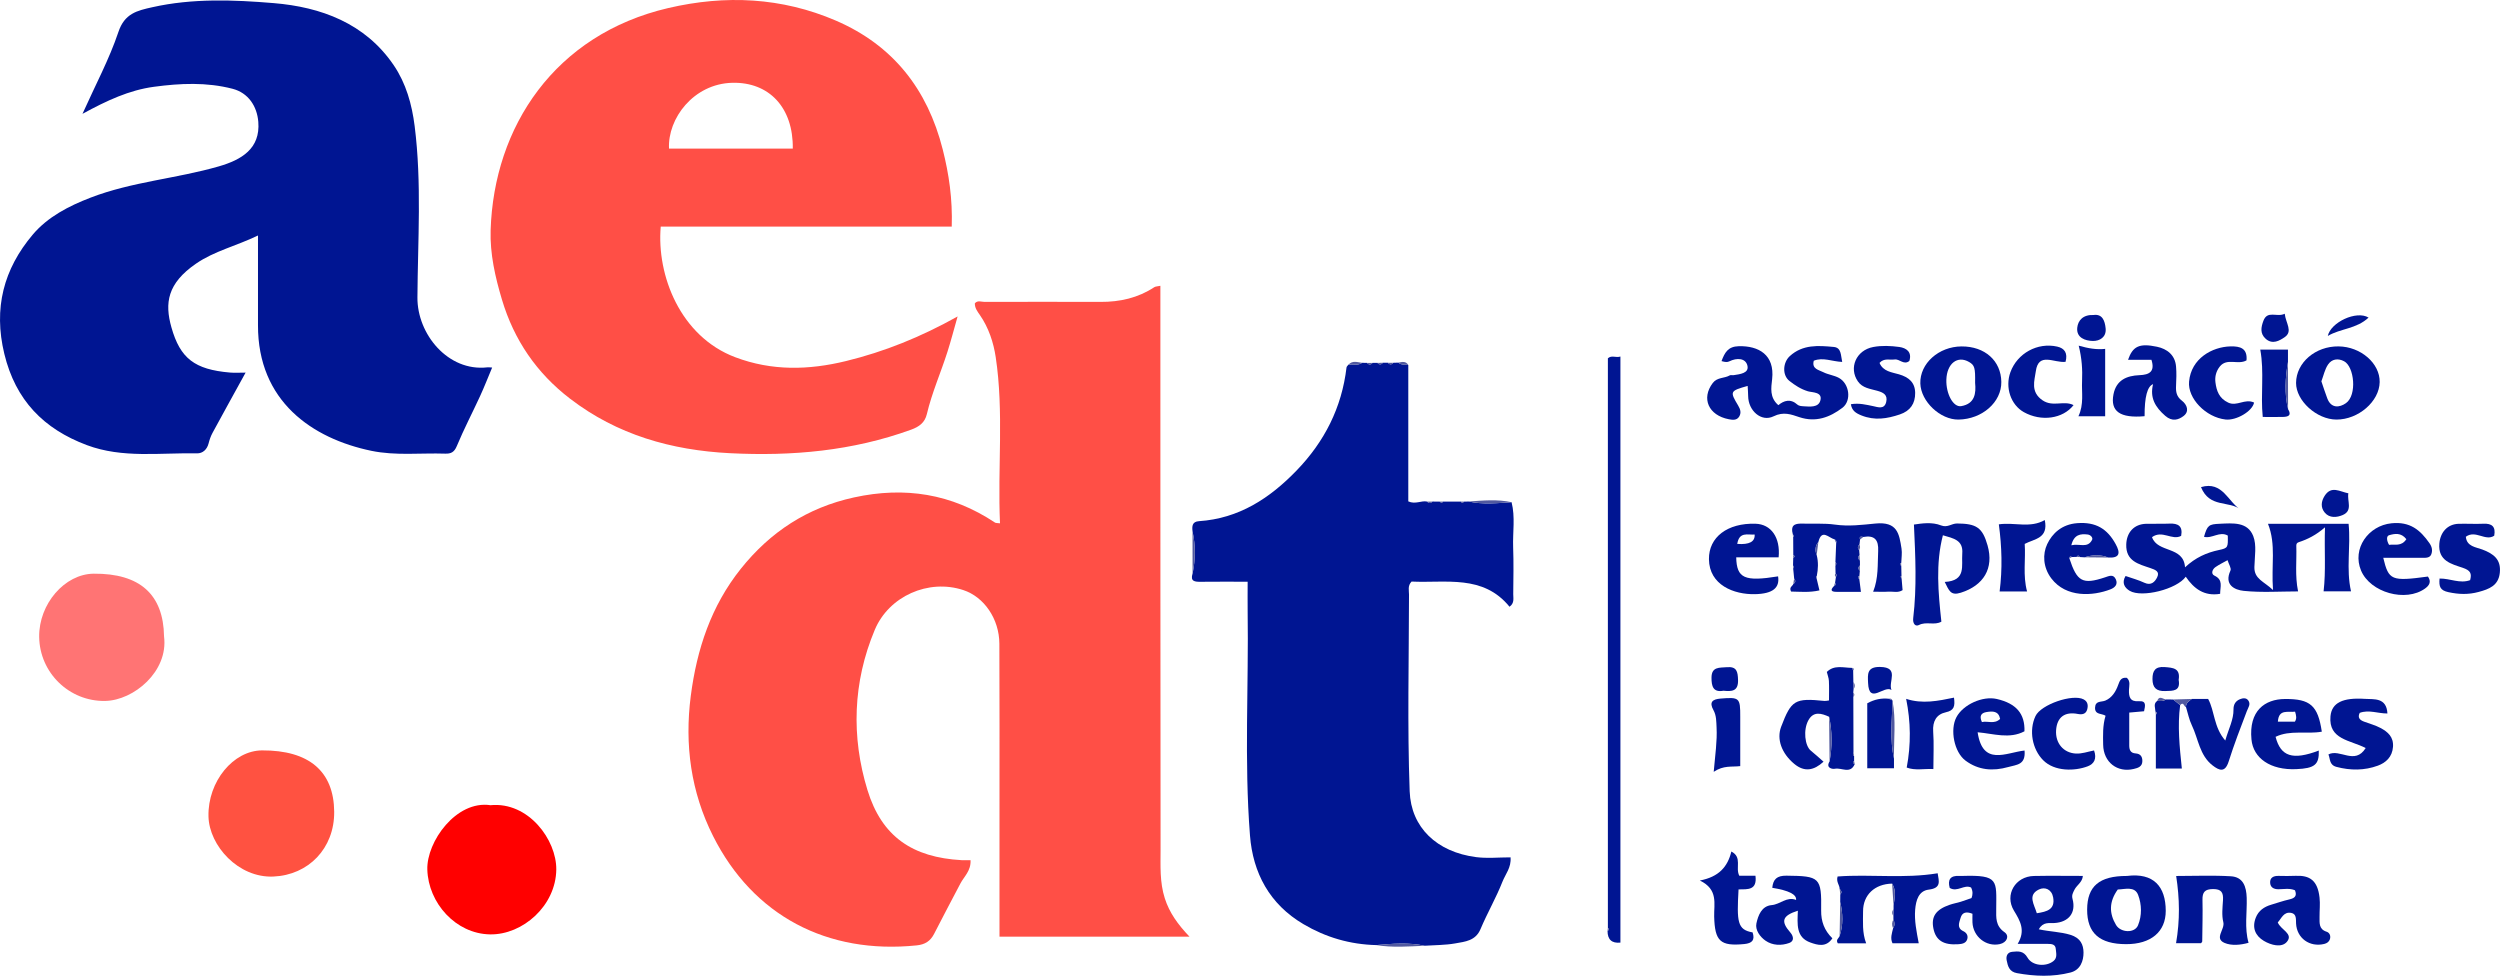 <svg xmlns="http://www.w3.org/2000/svg" id="Capa_2" data-name="Capa 2" viewBox="0 0 793.25 309.6"><defs><style>      .cls-1 {        fill: #ff7474;      }      .cls-2 {        fill: #51599f;      }      .cls-3 {        fill: #ff4f46;      }      .cls-4 {        fill: #001592;      }      .cls-5 {        fill: red;      }      .cls-6 {        fill: #ff5241;      }    </style></defs><g id="Capa_1-2" data-name="Capa 1"><g><path class="cls-3" d="m307.96,272.94c.16,3.39-2.05,5.16-3.22,7.39-2.8,5.33-5.61,10.64-8.35,15.99-1.18,2.3-2.88,3.38-5.51,3.65-28.36,2.91-51.9-9.39-64.63-34.71-7-13.92-9.08-28.91-7.06-44.48,1.92-14.8,6.45-28.5,15.86-40.29,9.34-11.7,21.11-19.42,35.93-22.66,16.11-3.52,30.96-1.18,44.71,7.97.29.2.77.13,1.61.25-.79-17.69,1.27-35.29-1.36-52.74-.69-4.61-2.22-9.3-5.01-13.34-.76-1.1-1.65-2.21-1.61-3.73.9-1.04,2.06-.45,3.06-.45,12.28-.03,24.55-.04,36.83,0,6.13.03,11.86-1.25,17.04-4.66.4-.26.99-.24,1.94-.45,0,4.93,0,9.56,0,14.18,0,54.88,0,109.75.06,164.63,0,5.2-.3,10.44,1.35,15.57,1.46,4.55,4.11,8.24,7.83,12.14h-60.29c0-13.67,0-27.04,0-40.4,0-17.51.04-35.03-.04-52.54-.03-7.87-4.84-14.86-11.44-17.03-11.06-3.65-23.63,1.94-28.1,12.63-6.97,16.63-7.48,33.95-2.32,50.8,4.54,14.83,14.3,21.41,29.92,22.27.81.04,1.63,0,2.8,0Z"></path><path class="cls-3" d="m302,71.91h-92.35c-1.34,15.49,6.23,34.85,23.62,41.43,11.66,4.41,23.32,4.11,35.14,1.23,12.19-2.97,23.73-7.62,35.44-14.16-1.19,4.18-2.11,7.73-3.22,11.21-2.11,6.62-4.94,13-6.54,19.78-.64,2.71-2.43,4-4.98,4.93-18.61,6.76-37.82,8.46-57.45,7.47-18.62-.94-35.84-5.83-50.8-17.31-10.57-8.11-17.75-18.59-21.58-31.39-2.16-7.22-3.83-14.55-3.6-22.07,1.03-32.85,20.37-62.08,56.37-70.48,18.15-4.23,36.02-3.39,53.15,3.98,18.08,7.78,29.09,21.72,33.93,40.89,1.99,7.87,3.13,15.66,2.86,24.49Zm-50.45-24.75c.2-13.03-7.54-21.2-19.24-20.89-12.27.33-20.51,11.35-20.03,20.89h39.27Z"></path><path class="cls-4" d="m81.88,74.71c-6.94,3.36-13.87,4.93-19.69,8.95-9.1,6.27-9.98,12.49-7.8,20.2,2.79,9.89,7.37,13.38,18.58,14.35,1.46.13,2.94.02,4.96.02-3.65,6.63-7.09,12.84-10.48,19.09-.57,1.04-.97,2.21-1.26,3.36-.5,1.97-1.88,3.2-3.68,3.17-11.7-.24-23.59,1.64-34.96-2.62-13.68-5.13-22.61-14.22-26.18-28.96-3.5-14.48-.2-26.93,9.04-37.85,4.73-5.6,11.41-9.05,18.33-11.71,13.14-5.06,27.27-6.04,40.69-9.92,7.19-2.08,13.22-5.62,12.53-14.13-.4-4.97-3.19-9.2-8.16-10.49-8.26-2.14-16.6-1.76-24.97-.63-7.86,1.07-14.88,4.34-22.66,8.58,4.16-9.27,8.52-17.38,11.4-25.98,1.96-5.87,5.93-6.77,10.76-7.85C61.1-.58,74.14-.07,86.87.99c14.92,1.24,28.97,6.34,38.05,19.69,3.92,5.76,5.79,12.46,6.65,19.32,2.28,18.08,1,36.26.88,54.38-.08,11.64,9.71,23.59,22.17,22.18.4-.05.82.03,1.54.06-1.31,3.12-2.49,6.17-3.86,9.13-2.43,5.28-5.13,10.44-7.36,15.8-.82,1.97-1.88,2.45-3.69,2.39-7.8-.26-15.67.71-23.39-.89-18.8-3.9-36.07-15.73-36-39.88.03-9.23,0-18.45,0-28.45Z"></path><path class="cls-4" d="m442.14,115.11c.52-.02,1.03-.03,1.55-.05.92.82,2.09.57,3.16.75v43.28c2.25,1.02,4.1-.32,5.94.05.58.62,1.17.61,1.76,0,.79,0,1.58.02,2.37.03.33.5.65.47.95-.02,1.89,0,3.78,0,5.66,0,.31.52.63.51.96.02.52-.01,1.03-.03,1.55-.04,4.51,1.01,9.05.52,13.58.22,1.21,4.73.33,9.53.5,14.3.18,4.96.08,9.92.03,14.88-.01,1.31.45,2.81-1.18,3.99-8.4-10.32-20.21-7.45-31.08-7.99-1.3,1.36-.81,2.81-.81,4.12-.03,20.81-.55,41.64.21,62.42.42,11.49,8.61,19.29,21.11,20.9,3.51.45,7.13.07,10.9.07.28,3.21-1.64,5.36-2.56,7.7-2.02,5.14-4.83,9.97-6.97,15.06-1.58,3.76-4.93,3.98-8.01,4.54-3.17.57-6.45.52-9.68.74-5.11-1.08-10.24-.66-15.37-.2-8.3-.2-16-2.43-23.15-6.66-10.72-6.33-16.01-16.21-16.94-28.13-1.85-23.74-.39-47.56-.74-71.34-.04-2.86,0-5.72,0-9.17-5.29,0-10.07-.04-14.86.02-1.88.02-3.42-.08-2.61-2.63.93-4.45.97-8.89-.01-13.34-.2-1.62-.16-3.12,2.02-3.26,12.67-.84,22.46-7.25,30.98-16.07,8.86-9.17,14.35-19.96,15.85-32.7.04-.34.43-.63.65-.94,1.44-.13,2.97.42,4.31-.54.51,0,1.03.01,1.54.02.59.68,1.18.67,1.78,0,.51,0,1.02,0,1.53,0,.61.68,1.2.6,1.77-.05.51,0,1.03,0,1.54,0,.59.7,1.18.67,1.77,0Z"></path><path class="cls-1" d="m52.05,201.93c1.44,11.13-9.64,20.32-18.69,20.48-11.36.2-20.78-8.91-20.93-20.33-.13-10.44,8.1-19.97,17.3-20.05,14.63-.12,22.12,6.56,22.32,19.9Z"></path><path class="cls-5" d="m155.63,255.49c12.09-1.17,20.98,11.03,20.88,20.41-.12,11.46-10.64,20.78-21.06,20.58-10.85-.2-19.55-9.96-19.86-20.56-.26-8.83,9.16-22.06,20.04-20.43Z"></path><path class="cls-6" d="m106.04,257.59c.08,11.61-8.17,20.06-19.29,20.54-11.11.49-20.38-9.79-20.6-19.08-.25-11.09,7.89-20.92,17.02-20.95,14.91-.06,22.77,6.65,22.87,19.49Z"></path><path class="cls-4" d="m682.83,170.43c1.78,5.12,10.02,2.74,10.48,9.58,3.34-3.12,6.84-4.66,10.76-5.49,2.93-.62,2.88-.86,2.81-4.58-2.59-1.49-4.99,1.06-7.55.39,1.06-3.68,1.54-3.99,4.98-4.14,4.15-.18,8.83-.69,10.64,3.89,1.14,2.88.45,6.52.37,9.82-.1,3.85,3.03,4.55,5.91,7.32-.61-7.83,1.04-14.42-1.6-21.02h25.58c.73,7.31-.85,14.32.77,21.42h-8.7c.76-6.57.19-12.98.44-20.3-2.86,2.48-5.52,3.8-8.37,4.73-.67.22-.75.69-.73,1.25.16,4.62-.47,9.29.56,14.35-5.64,0-11.5.42-17.25-.17-2.9-.3-6.3-1.91-4.2-6.45.33-.71-.52-1.97-.93-3.29-1.38.78-2.67,1.39-3.82,2.19-1.03.71-1.52,2.16-.35,2.71,2.87,1.35,1.82,3.52,1.82,5.78-5.05.84-8.31-1.62-10.91-5.43-2.81,3.97-13.95,6.78-17.8,4.47-1.56-.93-2.62-2.49-1.3-4.7,1.99.7,4.08,1.26,6.01,2.16,2.13.99,3.33-.35,4.01-1.73.93-1.88-.58-2.4-2.2-2.96-3.66-1.25-7.77-2.15-7.6-7.49.12-3.8,2.46-6.44,6.3-6.54,2.48-.06,4.96.05,7.44-.06,2.76-.12,4.26.82,3.68,3.89-2.88,1.57-5.99-1.96-9.24.4Z"></path><path class="cls-4" d="m510.18,294.45V113.69c1.2-1.09,2.52-.09,3.98-.56v185.96q-4.09.42-4.09-3.71c.41-.26.67-.54.12-.93Z"></path><path class="cls-4" d="m584.52,114.84c-3.21-.13-6.09-1.57-9.01-.38-.7,2.61,1.58,2.9,3.01,3.63,1.56.8,3.44.98,4.97,1.82,3.34,1.83,4.07,7.22,1.11,9.48-3.99,3.03-8.43,4.71-13.65,2.98-2.61-.87-5.02-1.84-8.21-.27-3.9,1.91-8-1.81-8.05-6.4-.01-1.07-.1-2.13-.16-3.25-5.61,1.59-5.71,1.74-3.01,6.24.7,1.17,1.03,2.26.36,3.43-.76,1.33-2.12,1.14-3.32.91-6.45-1.24-8.82-6.6-5.1-11.5,1.44-1.89,3.7-1.42,5.41-2.43.31-.18.82,0,1.22-.06,2-.31,4.93-.61,4.37-3.01-.58-2.47-3.41-2.53-5.71-1.39-.69.34-1.29.28-2.51-.06,1.01-2.68,2.02-4.64,5.47-4.73,6.32-.16,11.45,2.73,10.59,10.44-.31,2.76-.87,5.81,1.97,8.27,1.75-1.47,3.87-2.16,6.08-.15.43.39,1.24.46,1.88.5,2.04.12,4.72.46,5.36-1.79.79-2.8-2.51-2.54-3.92-2.96-2.29-.69-4.13-1.92-5.88-3.29-2.34-1.83-2.1-5.85.11-7.87,4.1-3.76,9.08-3.37,13.97-2.91,2.43.23,2.19,2.62,2.66,4.74Z"></path><path class="cls-4" d="m590.12,181.18c-.04.52-.08,1.03-.13,1.55-.58.28-.6.59-.04.93.15,1.2.3,2.4.52,4.13-2.73,0-5.24,0-7.76,0-1.55,0-2.11-.47-.83-1.79.55-.22.68-.58.39-1.1.09-.62.18-1.23.27-1.85.28-.41.25-.78-.12-1.12-.02-.81-.03-1.61-.05-2.42.36-.4.37-.81.01-1.22.08-2,.16-4.01.24-6.01.18-.54-.03-.91-.52-1.14-1.83-.45-4.07-3.48-5.13.83-1.04,1.28-1.13,2.68-.53,4.16.56,2.21.47,4.41.03,6.62-.09.07-.25.16-.24.22.03.21.12.4.19.6.28,1.18.56,2.35.89,3.76-3.2.74-6.19.41-9,.37-.74-1.42.49-1.69.71-2.41.73-.46.81-1.03.27-1.7-.11-1.08-.21-2.17-.32-3.25.09-.09.28-.21.26-.28-.06-.23-.19-.45-.3-.67.02-.79.04-1.57.06-2.36.53-.31.56-.62.02-.95,0-1.89-.02-3.78-.03-5.67.08-.1.25-.23.23-.29-.09-.23-.23-.44-.36-.65-.7-2.59.32-3.41,2.93-3.33,3.47.11,7.1-.16,10.39.31,4.43.63,8.63.09,12.87-.33,7.05-.7,7.57,3.28,8.31,7.94.23,1.47-.04,3.02-.08,4.53-.51.3-.53.59,0,.89.02,1.09.05,2.17.07,3.26-.1.08-.29.2-.28.24.08.22.21.41.32.62.1,1.22.21,2.43.31,3.65-1.45.94-2.98.39-4.42.48-1.48.1-2.98.02-4.92.02,1.73-4.37,1.38-8.65,1.59-12.9.18-3.53-1.12-5.11-4.72-4.47-.63-.1-1.38-.34-1.03.81-.06.52-.12,1.05-.18,1.57-.58.56-.69,1.15-.09,1.77.04.52.08,1.03.12,1.55-.59.63-.52,1.21.1,1.77,0,.51.01,1.03.02,1.54-.62.58-.62,1.17,0,1.76Z"></path><path class="cls-4" d="m646.91,294.87c3.59.77,6.83.78,10,1.74,3.28,1,4.16,3.18,4.19,5.61.02,2.67-.98,5.55-4.14,6.36-5.62,1.44-11.29,1.23-16.98.2-2.44-.44-2.89-2.2-3.26-4.04-.27-1.32.19-2.58,1.76-2.73,1.86-.18,3.57-.39,4.86,1.86,1.52,2.65,5.9,2.97,8.24,1.06,1.3-1.06.81-2.56.71-3.87-.1-1.4-1.27-1.57-2.47-1.56-2.99.02-5.97,0-9.62,0,2.61-4.29.78-7.32-1.19-10.57-3.03-5.01.43-10.86,6.35-10.98,5.1-.1,10.2-.02,15.53-.02-.15,2.02-1.93,2.9-2.67,4.39-.5,1.01-.93,1.71-.6,2.95,1.15,4.32-1.17,7.31-5.73,7.61-1.69.11-3.59-.49-4.98,1.99Zm-.63-5.1c3.27-.5,5.85-1.21,5.19-5-.45-2.58-2.6-3.48-4.54-2.53-3.63,1.78-1.51,4.65-.65,7.53Z"></path><path class="cls-4" d="m617.06,184.65c6.92-.38,5.27-5.13,5.57-9.04.33-4.24-2.76-4.78-6.15-5.77-2.34,9.03-1.48,18.18-.48,27.41-2.2,1.28-4.79-.15-7.13,1.07-1.15.6-2.01-.49-1.81-2.17,1.17-9.8.7-19.6.23-29.71,2.55-.37,5.74-.87,8.63.28,2.02.8,3.31-.63,5.06-.62,6.12.05,8.05,1.25,9.67,6.95,2.08,7.31-1.26,12.73-8.49,15.02-3.24,1.03-3.73-.68-5.1-3.42Z"></path><path class="cls-4" d="m588.31,239.95c0,.51,0,1.03,0,1.54-.67.47-.28.71.2.94-1.38,3.3-4.2,1.06-6.3,1.5-.78.16-3-.2-1.68-2.33.86-4.73.85-9.45-.14-14.16-2.42-1.1-4.92-1.86-6.56,1.05-1.74,3.08-1.16,8.18.76,9.71,1.38,1.1,2.67,2.31,4.02,3.49-3.05,2.79-6.04,3.38-9.28.7-4.02-3.33-5.66-7.86-4.18-11.77,3.24-8.52,4.34-9.17,13.78-8.21.37.04.75-.08,1.41-.16,0-2.1.07-4.14-.03-6.18-.04-.92-.41-1.83-.66-2.86,2.35-2.34,5.29-1.31,8.05-1.29.1.3.2.6.31.9.02,1.19.04,2.39.06,3.58.02.77.04,1.55.06,2.32-.03.34-.06.67-.09,1.01,0,.48.01.95.02,1.43.02,5.86.03,11.72.05,17.58-.27.46-.22.87.21,1.21Z"></path><path class="cls-4" d="m583.72,282.05c0-1.24-1.18-2.21-.65-3.94,10.4-.79,21.02.75,31.75-1.02.43,2.59,1.19,4.7-2.84,5.19-3.2.39-4.05,3.38-4.3,6.35-.29,3.5.44,6.95,1.13,10.66h-8.33c-.78-1.65-.15-3.2.2-4.76.62-.91.53-1.84.1-2.79,0-.36,0-.71,0-1.07.02-.74.03-1.48.05-2.22,0-.37,0-.74,0-1.11.33-2.36.93-4.73-.45-6.97-5.55.11-9.24,3.6-9.23,8.78,0,3.34-.32,6.71.98,10.17h-8.99c-.74-1.16.32-1.61.57-2.31,1.21-3.59,1.03-7.2.19-10.82,0-.79.01-1.59.02-2.38.66-.67.32-1.22-.2-1.75Z"></path><path class="cls-4" d="m755.07,121.24c-.09,6.13-6.77,11.92-13.72,11.89-6.27-.02-12.84-5.99-12.81-11.63.04-6.44,6.14-11.68,13.49-11.59,7.05.09,13.13,5.37,13.04,11.32Zm-18.5-.26c.64,1.87,1.21,3.66,1.87,5.41,1.23,3.28,3.9,2.96,5.93,1.53,3.58-2.53,2.65-11.57-.58-13.29-1.97-1.05-3.93-.7-5.11,1.05-1.02,1.52-1.41,3.47-2.1,5.31Z"></path><path class="cls-4" d="m622.41,109.92c7.37-.04,12.52,4.55,12.61,11.25.09,6.42-6.06,11.84-13.57,11.96-5.8.09-11.96-5.74-12.13-11.46-.18-6.32,5.82-11.71,13.09-11.75Zm4.29,11.56c.08-4.8-.16-5.59-1.89-6.61-3.69-2.17-7.07.46-7.23,5.61-.14,4.45,2.17,8.82,4.7,8.39,4.39-.74,4.75-4.14,4.42-7.4Z"></path><path class="cls-4" d="m690.46,299.29c1.27-7.38,1.14-14.16.04-21.34,5.82,0,11.59-.25,17.34.09,3.95.23,4.93,3.31,5.04,6.85.15,4.75-.76,9.56.59,14.26-2.52.7-5.4,1-7.64.03-3.35-1.45.21-4.27-.37-6.58-.55-2.21-.24-4.67-.1-7,.14-2.37-.49-3.52-3.17-3.5-2.56.02-3.4.96-3.34,3.43.1,4.4-.03,8.81-.08,13.21,0,.11-.14.22-.37.54h-7.94Z"></path><path class="cls-4" d="m674.86,277.94c8.52-1.09,12.32,3.38,12.33,11.07,0,6.65-4.69,10.59-12.58,10.57-8.44-.02-12.38-3.51-12.36-10.95.02-7.44,3.86-10.7,12.6-10.69Zm-2.89,4.3c-2.81,3.91-2.75,7.57-.55,11.26,1.46,2.46,5.9,2.69,6.97.11,1.29-3.1,1.19-6.65.03-9.67-1.09-2.82-4.15-1.77-6.45-1.7Z"></path><path class="cls-4" d="m642.39,238.13c.41,4.62-2.48,4.48-5.18,5.25-4.93,1.39-9.47.98-13.52-2.01-3.69-2.73-5-9.89-2.92-13.8,2.14-4.03,8.33-6.82,12.83-5.78,6.17,1.43,8.94,4.68,8.76,10.25-4.77,2.53-9.77.75-14.86.31,1.63,10.86,8.95,6.46,14.89,5.79Zm-7.75-10.02c-.5-2.58-2.41-2.48-4.3-2.18-1.61.26-2.42,1.14-1.48,3.18,1.86-.44,3.95.79,5.78-1Z"></path><path class="cls-4" d="m770.38,182.94c1.13,1.6.51,2.77-.9,3.79-6.15,4.45-17.39,1.3-20.32-5.7-2.9-6.91,2.27-14.24,9.65-14.99,5.89-.6,9.11,2.1,12.07,6.33.82,1.18.99,2.3.59,3.45-.44,1.24-1.72,1.18-2.83,1.18-4.13,0-8.26,0-12.43,0,1.72,7.16,2.57,7.51,14.18,5.94Zm-6.84-11.86c-1.7-2.19-3.76-1.74-5.46-1.26-.97.27-.79,1.8-.03,3.06,1.8-.25,3.92.61,5.49-1.8Z"></path><path class="cls-4" d="m658.94,176.7c-.51.02-1.02.03-1.54.05-.51-.35-.74-.16-.79.4,2.43,7.44,4.19,8.4,11.28,6.05,1.33-.44,2.67-1.12,3.46.62.75,1.66-.36,2.66-1.71,3.18-5.54,2.15-14.06,2.73-18.76-3.48-2.65-3.5-2.8-7.72-1.3-10.88,1.6-3.38,4.62-6.27,9.52-6.64,5.92-.45,9.55,1.8,12.2,6.65,1.5,2.73,1.41,4.48-2.35,4.26-2.5-.99-5-.88-7.51-.07-.52-.03-1.04-.06-1.56-.09-.29-.56-.6-.6-.95-.05Zm-1.71-3.69c2.57-.61,5.17,1.07,6.59-1.72.34-.68-.47-1.58-1.38-1.69-2.27-.27-4.36-.06-5.21,3.41Z"></path><path class="cls-4" d="m564.36,176.84h-13.46c.15,6.68,2.65,7.76,13.29,6.04.55,3.59-1.59,5.51-7.29,5.65-6.74.16-14.56-2.9-14.65-11.09-.08-7.02,5.9-11.53,14.78-11.26,4.93.15,7.94,4.36,7.33,10.66Zm-13.13-4.26q5.75.44,5.52-2.97c-2.19.16-4.9-.99-5.52,2.97Z"></path><path class="cls-4" d="m722.73,292.67c.91,2.36,5.09,3.58,2.89,6.18-1.65,1.95-5.02,1.05-7.3-.31-2.73-1.63-3.81-4.18-2.56-7.37.88-2.24,2.64-3.43,4.84-4.09,1.94-.58,3.86-1.25,5.83-1.7,1.67-.38,2.49-1.07,1.77-2.89-1.71-.74-3.52-.34-5.27-.33-1.5,0-2.51-.61-2.61-1.99-.13-1.73,1.1-2.29,2.7-2.25,1.79.04,3.58.06,5.37-.02,4.49-.2,6.99,1.45,7.6,6.9.23,2.04-.02,4.13,0,6.19.01,1.89-.25,3.86,2.25,4.65.99.32,1.38,1.4,1.02,2.42-.27.76-.89,1.24-1.8,1.46-4.6,1.1-8.68-1.82-8.92-6.49-.07-1.35.2-3.05-1.55-3.37-2.4-.45-3.07,1.77-4.25,3.01Z"></path><path class="cls-4" d="m680.49,132.06c-7.82.7-10.94-1.56-9.88-6.96.88-4.48,4.16-5.9,8.26-6.06,3.06-.12,5-1.08,3.78-4.88h-7.42c1.5-4.27,3.53-5.33,9.18-4.14,3.18.67,5.74,2.6,6.05,6.25.18,2.05.1,4.13,0,6.18-.09,1.86.14,3.38,1.83,4.66,1.7,1.29,2.47,3.45.54,4.9-1.59,1.2-3.58,1.87-5.81-.08-3.15-2.75-4.93-5.71-3.85-10.04q-2.73,1.02-2.69,10.16Z"></path><path class="cls-4" d="m735.75,238.15c.15,4.49-1.33,5.65-7.12,5.9-8.23.37-13.68-3.48-14.24-9.41-.87-9.09,4.21-12.8,10.62-12.85,8.09-.06,10.46,2.11,11.7,10.37-4.85.87-10.01-.62-14.67,1.63,1.61,6.25,5.41,7.52,13.71,4.36Zm-7.52-12.34c-2.26.31-5.2-.93-5.46,3.17h5.4c.64-.98.44-1.87.06-3.17Z"></path><path class="cls-4" d="m570.45,288.97c-4.93,1.57-5.5,3.33-2.42,6.86,1.13,1.3,1.29,2.79-.29,3.37-2.5.91-5.33.82-7.54-.72-1.73-1.2-3.34-3.39-2.89-5.49.54-2.5,1.64-5.52,4.83-5.8,2.76-.24,4.84-2.82,7.75-1.64q.34-2.59-7.55-3.85c.27-2.71,1.45-3.88,4.49-3.85,10.59.12,11.18.49,11.02,11.01-.05,3.49,1,6.36,3.56,8.86-1.96,2.98-4.7,2.15-6.97,1.34-4.64-1.65-4.13-5.84-3.98-10.1Z"></path><path class="cls-4" d="m625.87,289.94c-1.92-.76-3.25-.53-3.78,1.31-.43,1.5-1.27,3.2.87,4.21,1.21.57,1.61,1.64,1.18,2.73-.43,1.09-1.53,1.33-2.74,1.41-4.7.33-7.18-1.18-7.94-5.04-.74-3.74.8-5.98,5.2-7.48,1.14-.39,2.33-.6,3.48-.95,1.15-.35,2.27-.79,3.43-1.19.4-1.06.46-2.1-.14-3.33-2.18-1.09-4.35,1.59-6.78.13-.71-2.57.12-4.02,3.17-3.81.27.02.55.01.83,0,11.65-.36,10.79,1.41,10.75,10.52-.01,2.64-.29,5.31,2.62,7.33,1.64,1.13.84,3.29-1.52,3.79-4.32.92-8.44-2.39-8.64-6.9-.04-.82,0-1.65,0-2.73Z"></path><path class="cls-4" d="m738.8,239.39c3.6-1.96,8.39,3.52,11.83-2.04-4.88-2.54-11.83-2.66-11.17-10.07.39-4.33,3.95-5.99,10.94-5.53,2.87.19,6.85-.51,7.13,4.64-3,.02-5.89-1.28-8.79-.2-.75,1.51.02,2.28,1.36,2.78,1.77.66,3.63,1.15,5.27,2.03,2.3,1.24,4.15,2.82,3.93,5.97-.23,3.24-2.3,5.05-4.8,5.97-4.24,1.56-8.69,1.57-13.14.39-2.33-.61-1.95-2.57-2.55-3.93Z"></path><path class="cls-4" d="m587.27,128.26c2.65-.44,4.86.16,7.14.62,1.37.28,3.49,1.15,4.08-1.32.55-2.32-.95-3.04-2.89-3.58-2.18-.61-4.64-.86-6.09-2.96-2.96-4.26-.58-9.9,4.88-10.92,2.66-.5,5.53-.38,8.23-.01,2.25.31,4.12,1.57,3.22,4.44-1.76,1.42-3.09-.69-4.67-.47-1.58.22-3.36-.52-4.8,1.09,1.12,2.72,3.89,2.96,6.17,3.62,3.12.91,5.1,2.58,5.14,5.89.04,3.37-1.53,5.72-4.87,6.84-4.04,1.36-7.96,2.01-12.17.32-1.86-.75-3.04-1.54-3.36-3.58Z"></path><path class="cls-4" d="m774.07,183.57c3.44-.05,6.43,1.71,9.7.51.56-2.08.17-3.08-2.37-3.93-3.52-1.19-7.87-2.16-7.4-7.67.3-3.56,2.55-6.18,6.15-6.28,2.62-.07,5.24.1,7.85-.02,2.67-.12,3.95.89,3.42,3.8-2.8,1.88-5.91-1.94-9.01.33.27,3.11,3.22,3.3,5.2,4.04,3.61,1.35,6.04,3.16,5.58,7.42-.44,4.07-3.41,5.16-6.74,6.06-3.21.87-6.24.78-9.54.07-2.65-.58-3.07-1.73-2.84-4.34Z"></path><path class="cls-4" d="m680.33,225.68c-1.48.13-2.93.26-4.72.42,0,3.61-.02,7.02,0,10.42,0,1.34.34,2.43,2.02,2.54,1.45.1,2.16.92,2.14,2.44-.02,1.84-1.52,2.19-2.71,2.48-5.2,1.28-9.64-2.11-9.73-7.68-.04-2.97-.19-6.03.76-9.19-1.1-.78-3.43-.23-3.33-2.58.1-2.27,1.95-1.69,3.25-2.23,2.11-.88,3.34-2.87,4.07-4.93.52-1.47.96-2.51,2.77-2.29,1.23,1.1.71,2.57.67,3.84-.07,2.26.36,3.78,3.12,3.58,2.51-.19,2.03,1.45,1.67,3.17Z"></path><path class="cls-4" d="m551.64,282.21c-.57,10.33-.4,12.79,4.46,13.64.8,2.45-.13,3.45-2.67,3.7-7.57.73-9.33-.88-9.52-8.74-.1-4.03,1.37-8.59-4.55-11.42,6.02-1.16,8.81-4.31,10-9.2,3.55,1.83,1.19,5.13,2.52,7.69h5.13c.58,4.66-2.46,4.28-5.36,4.33Z"></path><path class="cls-4" d="m715.22,127.73c-.52,2.77-5.66,5.77-9.06,5.38-6.27-.71-12.05-6.71-11.57-12.02.66-7.4,7.38-11.02,13.09-11.18,3.17-.09,5.47.61,5.14,4.43-2.68,1.56-6.18-.88-8.46,1.94-1.17,1.46-1.63,3.22-1.4,5.03.34,2.73,1.18,5.09,4.06,6.44,2.78,1.31,5.26-1.39,8.2-.02Z"></path><path class="cls-4" d="m664.44,238.11c.95,2.65,0,4.27-1.98,5.03-4.1,1.57-10.55,1.73-14.18-1.94-3.46-3.5-4.56-9.43-2.42-13.99,1.72-3.67,11.82-7.15,15.29-5.29,1.4.75,1.43,2.05,1.11,3.21-.38,1.38-1.5,1.7-2.96,1.41-4.17-.82-6.61,1.04-6.9,5.12-.29,4.18,2.37,7.22,6.23,7.44,1.96.11,3.72-.57,5.8-.98Z"></path><path class="cls-4" d="m655.39,114.81c-3.6.43-8.59-3.23-9.43,3.01-.4,2.95-1.77,6.55,2.16,9.21,3.28,2.22,6.74-.06,9.82,1.51-3.39,4.36-10.25,5.32-15.78,2.23-4.15-2.32-6.01-7.85-4.26-12.67,2.18-5.99,8.58-9.54,14.87-8.12,2.33.53,3.39,2.07,2.62,4.83Z"></path><path class="cls-4" d="m695.46,221.77h5.18c2.11,3.86,1.74,8.96,5.44,13.2,1.1-3.83,2.66-6.62,2.61-9.87-.02-1.57.65-2.67,2.04-3.24.89-.36,1.97-.54,2.64.38.87,1.2,0,2.23-.44,3.38-2.02,5.29-4.06,10.59-5.77,15.99-1.15,3.62-2.95,2.92-5.1,1.26-4.16-3.21-4.52-8.45-6.6-12.76-.87-1.79-1.24-3.82-1.84-5.75-.07-1.35.98-1.9,1.85-2.59Z"></path><path class="cls-4" d="m642.44,172.59c.35,4.9-.64,9.93.75,15.08h-8.71c.92-7.19.71-14.17-.25-21.3,5.03-.71,9.92,1.31,14.58-1.36,1.21,5.89-3.3,5.94-6.37,7.57Z"></path><path class="cls-4" d="m604.82,221.74c5.14,1.71,10.18.66,15.18-.38.38,2.73.04,4.08-2.57,4.64-3.01.65-4.26,2.87-4.03,6.14.27,3.81.06,7.65.06,11.88-2.98-.15-5.75.54-8.46-.47,1.39-7.36,1.29-14.49-.18-21.81Z"></path><path class="cls-4" d="m543.76,244.91c.47-5.43,1.13-9.73.91-14.06-.1-1.92-.03-3.8-1.01-5.56-1.38-2.5-.33-3.42,2.26-3.63,6-.49,6.28-.29,6.26,5.75-.01,5.2,0,10.4,0,15.68-2.74.33-5.25-.32-8.43,1.82Z"></path><path class="cls-4" d="m726.01,129.85c1.21,1.94.06,2.4-1.58,2.44-2.06.05-4.12.01-6.46.01-.73-7.11.53-14.22-.79-21.38h8.79v3.93c-.85,5-1.17,10,.04,14.99Z"></path><path class="cls-4" d="m600.96,240.77v3h-8.48v-20.61c2.34-1.28,4.52-1.69,6.85-1.45.36.17.73.33,1.09.5,0,0,.09.12.09.12-.18,6.15-.91,12.32.46,18.43Z"></path><path class="cls-4" d="m659.49,132.07c1.79-3.8.98-7.5,1.15-11.14.16-3.62-.06-7.24-1.07-11.25,3.2.9,5.69,1.31,8.4,1.02v21.38h-8.48Z"></path><path class="cls-4" d="m691.76,223.72c-.87,6.65-.18,13.29.54,20.14h-8.25v-17.14c.57-.4.31-.68-.13-.94-.03-1.17-.74-2.44.55-3.39.95.03,1.92.23,2.74-.46.79,0,1.57.02,2.36.03.73.59,1.45,1.18,2.18,1.77Z"></path><path class="cls-4" d="m745.14,156.52c-.46,2.46,1.5,5.48-1.8,6.9-1.83.78-4.18,1.07-5.72-.8-1.34-1.63-1.13-3.55,0-5.31,2.13-3.3,4.76-1.33,7.52-.78Z"></path><path class="cls-4" d="m664.3,99.95c2.76-.38,3.58,1.79,3.82,4.26.27,2.82-1.93,4.02-4.06,3.98-2.4-.05-5.27-1-4.95-4.2.24-2.33,1.86-4.19,5.19-4.04Z"></path><path class="cls-4" d="m724.94,99.54c.35,3.06,2.69,5.61-.05,7.47-1.56,1.06-3.8,2.41-5.96.51-1.91-1.69-1.49-3.73-.77-5.68,1.29-3.52,4.3-1.04,6.78-2.29Z"></path><path class="cls-4" d="m546.84,219.17c-3.3.61-3.79-1.49-3.78-4.14,0-3.55,2.57-3.13,4.88-3.33,3.15-.27,3.46,1.42,3.54,4.05.11,3.64-1.98,3.68-4.64,3.42Z"></path><path class="cls-4" d="m691.29,215.72c.64,3.6-1.7,3.48-4.27,3.55-2.83.09-4.02-1.07-4.04-3.8-.01-2.63.88-4.04,3.86-3.81,2.67.21,5.05.34,4.45,4.06Z"></path><path class="cls-4" d="m600.17,218.93c-2.37-1.6-7.14,4.8-7.43-2.25-.11-2.72-.42-5.12,3.79-5.06,6.33.09,2.52,4.7,3.64,7.31Z"></path><path class="cls-4" d="m698.38,154.56c6.9-2.03,8.6,4.79,12.59,7.16-3.64-2.97-9.89-.43-12.59-7.16Z"></path><path class="cls-4" d="m751.55,100.77c-3.89,3.64-8.88,3.42-12.94,5.83.89-4.3,9.07-8.2,12.94-5.83Z"></path><path class="cls-2" d="m600.96,240.77c-1.36-6.11-.64-12.28-.46-18.43,1.14,6.12.38,12.28.46,18.43Z"></path><path class="cls-2" d="m726.01,129.85c-1.21-4.99-.89-9.99-.04-14.99.01,5,.03,9.99.04,14.99Z"></path><path class="cls-2" d="m436.71,299.88c5.13-.46,10.26-.88,15.37.2-5.13.24-10.25.65-15.37-.2Z"></path><path class="cls-2" d="m580.38,227.45c.98,4.71,1,9.43.14,14.16-.05-4.72-.09-9.44-.14-14.16Z"></path><path class="cls-2" d="m378.39,168.65c.98,4.45.95,8.89.01,13.34,0-4.45,0-8.89-.01-13.34Z"></path><path class="cls-2" d="m479.62,159.35c-4.53.3-9.07.78-13.58-.22,4.53-.33,9.07-.76,13.58.22Z"></path><path class="cls-2" d="m583.9,286.19c.85,3.62,1.03,7.23-.19,10.82.06-3.61.12-7.21.19-10.82Z"></path><path class="cls-2" d="m691.76,223.72c-.73-.59-1.45-1.18-2.18-1.77,1.96-.06,3.92-.11,5.88-.17-.86.69-1.92,1.24-1.85,2.59-.65-.13-.73-1.87-1.85-.65Z"></path><path class="cls-2" d="m661.45,176.84c2.51-.82,5.02-.93,7.51.07-2.5-.02-5.01-.04-7.51-.07Z"></path><path class="cls-2" d="m600.37,280.37c1.37,2.25.78,4.62.45,6.97-.15-2.32-.3-4.65-.45-6.97Z"></path><path class="cls-2" d="m432.2,115.13c-1.34.95-2.87.41-4.31.54,1.29-1.36,2.82-.74,4.31-.54Z"></path><path class="cls-2" d="m687.22,221.92c-.82.69-1.8.49-2.74.46.64-1.79,1.78-.58,2.74-.46Z"></path><path class="cls-2" d="m576.43,176.13c-.6-1.49-.52-2.88.53-4.16-.18,1.39-.35,2.77-.53,4.16Z"></path><path class="cls-2" d="m446.85,115.82c-1.07-.18-2.24.07-3.16-.75,1.17-.24,2.36-.58,3.16.75Z"></path><path class="cls-2" d="m600.78,291.74c.43.95.52,1.88-.1,2.79-.46-.95-.42-1.87.1-2.79Z"></path><path class="cls-2" d="m590.12,181.18c-.61-.59-.61-1.18,0-1.76,0,.59,0,1.17,0,1.76Z"></path><path class="cls-2" d="m590.11,177.87c-.62-.56-.69-1.14-.1-1.77.03.59.07,1.18.1,1.77Z"></path><path class="cls-2" d="m442.14,115.11c-.59.67-1.18.7-1.77,0,.59,0,1.18,0,1.77,0Z"></path><path class="cls-2" d="m569.27,183.6c.54.67.46,1.23-.27,1.7.09-.57.18-1.13.27-1.7Z"></path><path class="cls-2" d="m588.12,218.72c-.02-.77-.04-1.55-.06-2.32.61.76.6,1.53.06,2.32Z"></path><path class="cls-2" d="m454.55,159.15c-.59.61-1.17.62-1.76,0,.59,0,1.17,0,1.76,0Z"></path><path class="cls-2" d="m589.89,174.56c-.6-.62-.49-1.21.09-1.77.34.61.25,1.19-.09,1.77Z"></path><path class="cls-2" d="m583.72,282.05c.52.53.86,1.08.2,1.75-.07-.58-.13-1.17-.2-1.75Z"></path><path class="cls-2" d="m590.16,171.22c-.35-1.15.4-.91,1.03-.81-.34.27-.69.54-1.03.81Z"></path><path class="cls-2" d="m600.83,288.45c-.02.74-.03,1.48-.05,2.22-.53-.75-.52-1.49.05-2.22Z"></path><path class="cls-2" d="m435.52,115.16c-.6.66-1.19.67-1.78,0,.59,0,1.18,0,1.78,0Z"></path><path class="cls-2" d="m438.82,115.1c-.57.65-1.16.73-1.77.05.59-.02,1.18-.03,1.77-.05Z"></path><path class="cls-2" d="m603.35,183.62c-.11-.2-.24-.4-.32-.62-.01-.04.18-.16.28-.24.01.29.02.57.04.86Z"></path><path class="cls-2" d="m588.31,239.95c-.43-.34-.48-.75-.21-1.21.07.4.14.8.21,1.21Z"></path><path class="cls-2" d="m588.5,242.43c-.47-.23-.86-.48-.2-.94.07.31.13.63.2.94Z"></path><path class="cls-2" d="m683.92,225.77c.44.26.7.55.13.94-.04-.31-.09-.63-.13-.94Z"></path><path class="cls-2" d="m464.5,159.17c-.33.5-.65.5-.96-.02.32,0,.64.01.96.02Z"></path><path class="cls-2" d="m457.87,159.15c-.31.5-.62.52-.95.02.32,0,.64-.02.95-.02Z"></path><path class="cls-2" d="m582.41,181.94c.38.33.4.71.12,1.12-.37-.34-.44-.71-.12-1.12Z"></path><path class="cls-2" d="m576.4,183.58c-.07-.2-.16-.4-.19-.6,0-.06.16-.15.24-.22-.02.28-.03.55-.05.83Z"></path><path class="cls-2" d="m582.09,171.14c.49.24.7.6.52,1.14-.17-.38-.35-.76-.52-1.14Z"></path><path class="cls-2" d="m568.99,176.1c.55.33.51.65-.02.95,0-.32.01-.64.02-.95Z"></path><path class="cls-2" d="m589.95,183.65c-.56-.33-.54-.64.04-.93-.01.31-.03.62-.04.93Z"></path><path class="cls-2" d="m582.27,184.9c.29.51.16.88-.39,1.1.13-.37.26-.73.39-1.1Z"></path><path class="cls-2" d="m582.37,178.3c.36.41.35.81-.01,1.22,0-.41,0-.81.01-1.22Z"></path><path class="cls-2" d="m588,212.81c-.1-.3-.2-.6-.31-.9.62.12.61.46.31.9Z"></path><path class="cls-2" d="m568.91,179.41c.11.22.24.44.3.67.02.06-.17.18-.26.28-.01-.31-.02-.63-.04-.94Z"></path><path class="cls-2" d="m603.24,179.5c-.52-.3-.51-.6,0-.89,0,.3,0,.6,0,.89Z"></path><path class="cls-2" d="m600.42,222.22c-.36-.17-.73-.33-1.09-.5.5-.14.9-.05,1.09.5Z"></path><path class="cls-2" d="m658.94,176.7c.35-.55.66-.51.95.05-.32-.02-.63-.03-.95-.05Z"></path><path class="cls-2" d="m588.05,221.16c0-.48-.01-.95-.02-1.43.47.47.48.95.02,1.43Z"></path><path class="cls-2" d="m656.62,177.15c.04-.56.28-.75.79-.4-.26.13-.52.27-.79.4Z"></path><path class="cls-2" d="m510.18,294.45c.55.38.29.66-.12.93.04-.31.08-.62.12-.93Z"></path><path class="cls-2" d="m568.83,169.48c.12.21.27.42.36.65.02.06-.15.19-.23.29-.04-.32-.09-.63-.13-.95Z"></path></g></g></svg>